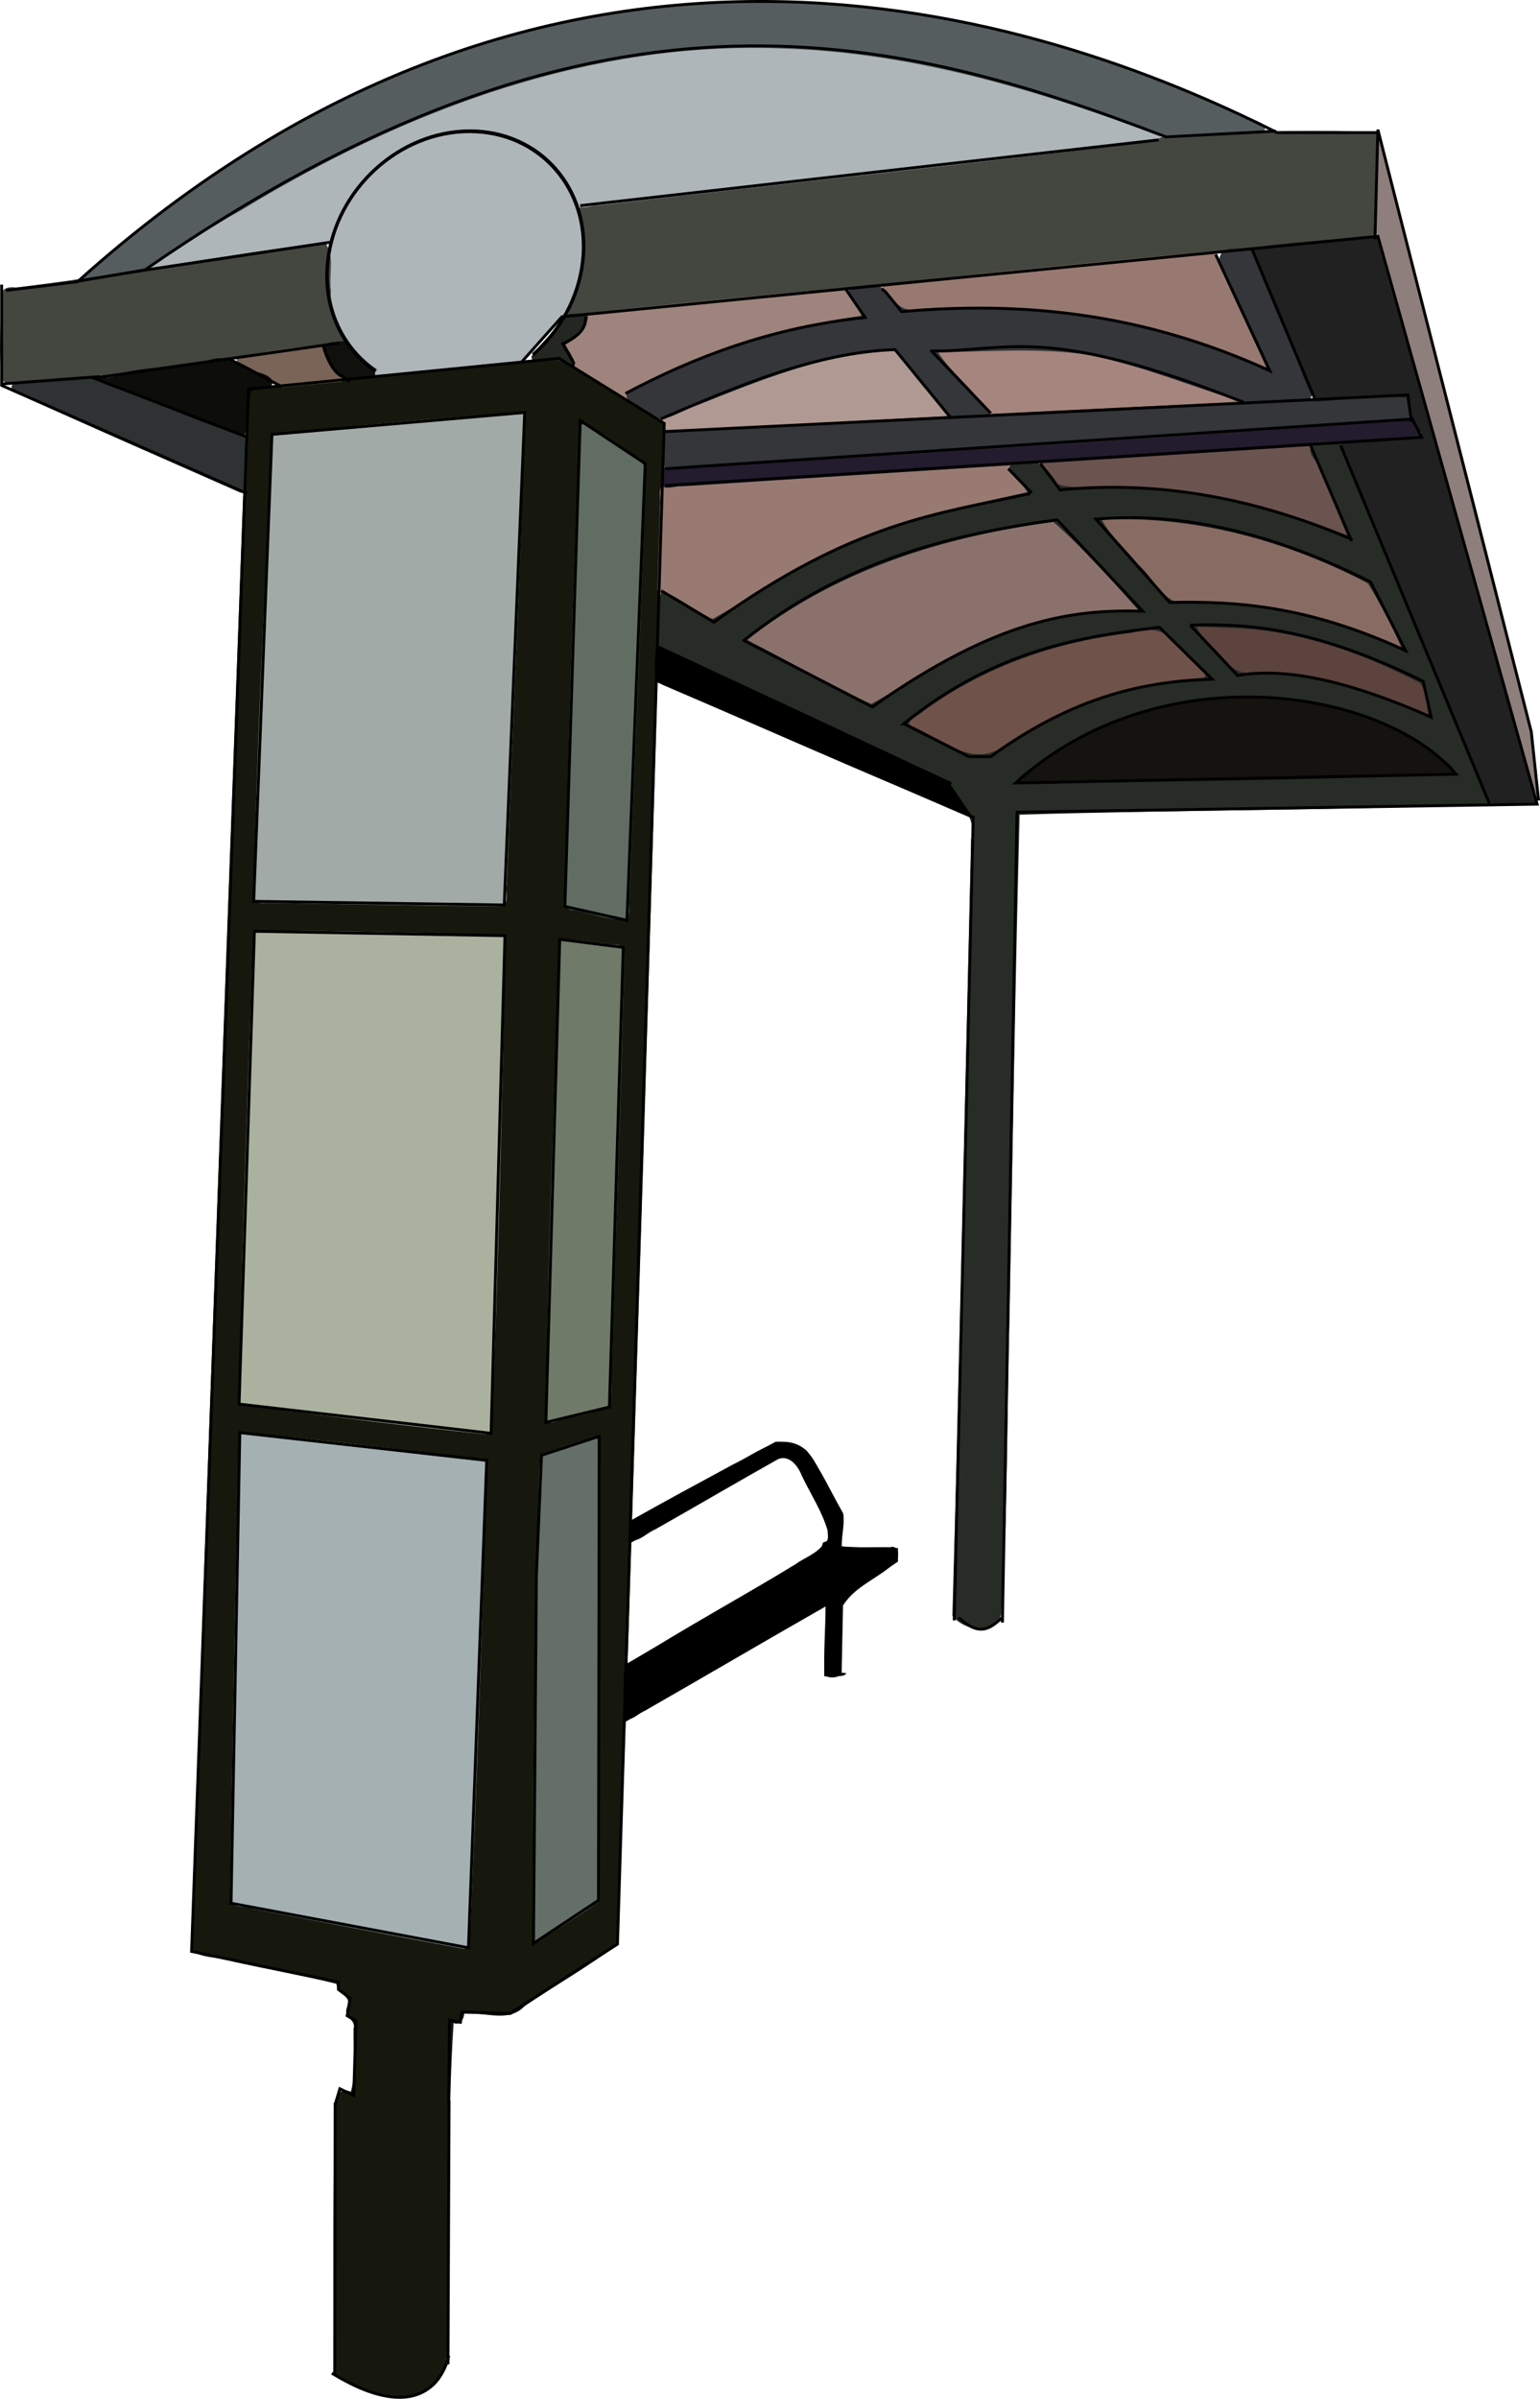 <?xml version="1.0"?>
<svg xmlns:rdf="http://www.w3.org/1999/02/22-rdf-syntax-ns#" xmlns="http://www.w3.org/2000/svg" xmlns:cc="http://creativecommons.org/ns#" xmlns:dc="http://purl.org/dc/elements/1.1/" id="svg2" viewBox="0 0 532.4 828.98" version="1.1">
 <g id="layer3" transform="translate(-79.227 -224.18)">
  <path id="path3178" d="m268.97 347.87c-34.328 3.746-68.734 6.789-103.1 10.196-2.751 3.923-0.817 10.313-1.759 15.148-6.446 174.85-12.893 349.69-18.791 524.56 3.437 3.619 10.114 2.404 14.667 4.315 11.716 2.71 24.325 4.731 35.556 7.681 0.124 3.495 5.806 4.294 3.599 8.239-1.273 3.299 3.29 4.134 2.304 7.355-0.193 7.107 1.077 15.017-0.947 21.687-3.981-1.813-6.281 2.51-5.398 6.029-0.896 30.505-0.456 61.031-0.568 91.545 8.872 6.628 22.527 11.518 32.988 5.335 8.256-5.065 5.783-16.281 6.687-24.432 0.811-34.046-0.404-68.296 1.836-102.22 2.256 1.008 3.702-1.631 3.662-3.315 7.036-0.612 15.273 3.454 20.959-2.579 10.562-7.334 22.247-13.557 32.137-21.57 3.407-91.265 6.008-182.62 8.922-273.92 2.425-83.479 5.118-167.2 7.092-250.69-5.006-5.914-13.123-8.817-19.434-13.412-6.603-3.284-12.792-9.504-20.413-9.955zm-9.123 20.045c-1.909 56.149-4.639 112.27-6.724 168.41-28.453-0.299-56.906-0.651-85.358-1.042 1.373-53.381 3.751-107.01 6.566-160.17 28.45-2.977 57.036-5.628 85.516-7.639zm20.992 3.251c6.803 4.726 15.17 8.424 20.613 14.742-1.5 51.696-3.952 103.59-6.029 155.22-6.827-0.134-13.339-2.786-20.045-4.041 1.251-55.401 3.116-110.79 5.051-166.17zm-70.58 176.15c14.238 0.287 28.48 0.451 42.711 1.01-1.107 56.163-2.313 112.45-4.609 168.51 0.014 4.85-6.337 0.557-9.071 1.287-25.509-2.993-51.014-6.04-76.477-9.4 1.217-54.033 2.65-108.08 5.177-162.07 14.09 0.221 28.179 0.442 42.269 0.663zm64.397 2.431c6.561 0.336 13.162 1.546 19.73 2.336-2.083 52.391-3.279 105.03-5.051 157.3-6.293 2.887-13.937 3.712-20.487 5.461 0.77-54.969 2.803-110.18 4.767-165.13l1.01 0.031 0.032 0.001zm-110.84 170.4c27.595 2.799 55.17 5.864 82.675 9.439-1.321 55.734-3.748 111.6-5.84 167.21-26.968-4.935-53.916-10.005-80.812-15.31 0.641-53.805 1.702-107.61 3.062-161.4l0.915 0.063zm121.6 80.402c-0.011 26.78-0.021 53.559-0.032 80.339-6.877 4.375-14.076 9.688-20.771 13.29-0.548-42.943 0.707-85.908 1.047-128.86 0.253-12.6 0.366-25.212 1.289-37.786 6.163-2.071 12.329-4.135 18.498-6.187-0.011 26.401-0.021 52.802-0.032 79.202z" fill="#16180d"/>
  <path id="path3220" d="m258.39 366.66c-28.01 2.073-56.01 4.484-83.937 7.45-2.394 1.279-0.929 5.185-1.554 7.556-2.334 50.688-4.979 101.38-5.991 152.11-0.532 3.44 3.985 2.234 6.14 2.489 26.633 0.386 53.3 0.962 79.913 1.173 2.51-1.573 0.843-5.301 1.487-7.734 2.017-53.94 4.661-107.86 6.262-161.81-0.115-1.161-1.272-1.404-2.32-1.231z" fill="#a2aaa7"/>
  <path id="path3222" d="m280.65 370.78c-2.169 1.285-0.784 4.582-1.386 6.659-1.923 51.542-3.656 103.1-4.659 154.67 0.148 2.605-0.792 6.802 3.086 6.624 5.823 1.086 11.596 3.343 17.543 3.32 2.718-1.435 0.904-5.345 1.61-7.766 1.862-49.477 4.163-98.939 5.666-148.43-3.228-4.666-8.706-7.405-13.256-10.691-2.783-1.443-5.406-4.037-8.604-4.382z" fill="#616d63"/>
  <path id="path3226" d="m273.51 548.91c-1.759 2.25-0.532 5.687-1.12 8.379-1.907 51.666-3.846 103.34-4.435 155.04-0.368 1.968 1.075 4.447 3.299 3.125 6.217-1.853 13.037-2.431 18.764-5.483 1.054-4.852 0.44-10.308 0.851-15.392 1.325-47.434 3.166-94.858 4.249-142.3-1.073-2.437-4.665-1.31-6.795-2.081-4.909-0.412-9.9-1.516-14.813-1.296z" fill="#6f7a68"/>
  <path id="path3224" d="m167.37 546.13c-1.351 9.879-1.116 20.062-1.688 30.066-1.475 43.945-3.095 87.893-3.742 131.86 0.594 2.818 4.56 1.631 6.652 2.437 25.983 3.323 52.081 6.609 78.169 9.322 3.166 0.241 2.335-3.894 2.614-5.855 2.3-55.034 3.417-110.11 4.647-165.18-1.348-2.514-5.287-1.008-7.765-1.647-25.984-0.712-51.976-1.347-77.972-1.399l-0.464 0.2-0.452 0.195z" fill="#aab29f"/>
  <path id="path3252" d="m476.57 440.93c-20.569 2.487-41.284 6.938-59.718 16.605-8.361 4.208-16.486 9.172-23.604 15.23-1.832 2.516 2.289 3.596 3.836 4.686 6 2.933 11.794 6.644 18.308 8.273 7.051 1.55 12.771-4.346 18.498-7.387 17.539-10.551 37.371-17.155 57.831-18.451 1.892-0.03 5.971-0.529 4.609-3.346-5.062-5.341-10.101-10.961-16.21-15.089-1.089-0.55-2.357-0.57-3.551-0.521z" fill="#6f5249"/>
  <path id="path3240" d="m495.29 439.84c-1.706-0.399-4.148 1.04-2.557 2.841 4.158 4.905 8.229 10.184 13.574 13.858 5.018 2.335 10.714 0.073 16.003 1.103 17.282 1.598 33.677 7.492 49.594 14.128 2.561 0.599 2.29-2.883 1.682-4.441-0.91-3.324-1.129-7.813-5.06-9.039-20.241-10.63-42.659-17.524-65.627-18.244-2.533-0.139-5.071-0.257-7.609-0.207z" fill="#5c433e"/>
  <path id="path3238" d="m442.27 403.68c-29.548 3.936-58.852 12.304-84.884 26.927-6.868 4.302-14.146 8.382-20.014 14.032-1.032 2.712 3.271 3.071 4.74 4.386 12.538 6.499 25.004 13.286 37.718 19.321 3.365-0.429 6.074-3.327 9.133-4.755 17.989-11.457 37.106-22.002 58.301-25.597 8.375-1.702 17.027-1.64 25.467-2.363 1.882-2.551-3.162-4.811-4.369-7.093-7.891-8.321-15.301-17.35-24.387-24.369-0.502-0.318-1.115-0.612-1.705-0.489z" fill="#8b716c"/>
  <path id="path3236" d="m468.85 402.88c-3.073 0.269-6.358-0.355-9.281 0.584-0.614 2.603 2.55 4.518 3.795 6.67 6.014 6.86 11.901 13.904 18.207 20.556 3.673 3.497 9.466 1.946 14.094 2.562 22.489-0.117 44.517 5.683 65.029 14.469 1.398 1.154 4.487 0.818 3.378-1.531-3.453-7.309-7.09-14.658-11.522-21.387-25.872-13.126-54.416-22.164-83.701-21.923z" fill="#886c64"/>
  <path id="path3248" d="m384.96 344.92c-22.933 1.43-44.424 10.361-65.613 18.544-3.785 1.848-8.168 2.812-11.648 5.116-0.69 1.462 1.593 2.607 1.264 4.162 1.515 2.487 4.77 0.513 7.147 0.854 29.49-1.69 59.135-3.112 88.612-4.973 2.768 0.085 2.559-1.625 0.936-2.944-5.504-6.369-9.995-13.69-15.963-19.622-1.247-1.264-3.095-1.179-4.735-1.136z" fill="#b09993"/>
  <path id="path3244" d="m426.96 344.35c-7.535 0.334-15.227-0.142-22.665 0.931-2.615 1.527 0.59 4.144 1.681 5.612 5.064 5.802 10.867 11.239 15.618 17.148 7.168 0.355 14.43-0.729 21.634-0.837 21.038-1.091 42.127-1.951 63.14-3.046 2.317-2.072-1.652-3.37-3.22-3.899-14.757-4.955-29.533-10.356-44.768-13.785-10.32-2.13-20.916-2.241-31.42-2.125z" fill="#a7857f"/>
  <path id="path3232" d="m426.15 384.13c-38.836 2.402-77.683 4.73-116.49 7.56-3.745 0.048-1.739 4.991-2.343 7.385-0.09 9.653-0.619 19.344-0.808 28.965 1.153 2.001 4.068 2.156 5.824 3.662 4.363 2.169 8.27 5.585 12.943 7.055 4.558-1.015 8.144-4.539 12.248-6.661 20.736-13.643 43.445-24.446 67.681-30.018 9.577-2.633 19.467-4.109 28.962-6.979 2.378-1.562-0.981-3.939-2.052-5.319-1.046-1.472-3.472-2.565-2.857-4.609-0.483-1.258-2.05-1.051-3.109-1.042z" fill="#987a72"/>
  <path id="path3234" d="m487.19 380.14c-15.84 1.082-31.706 1.905-47.525 3.22-2.752 1.672 1.426 4.214 2.368 5.998 1.585 2.132 3.537 4.42 6.518 3.86 16.664-0.059 33.458 0.014 49.845 3.29 15.621 2.758 30.58 7.863 45.457 13.258 3.154-0.029 1.145-3.742 0.349-5.318-3.734-9.066-7.913-18.118-11.744-27.007-15.047 0.494-30.194 1.868-45.267 2.699z" fill="#6b5350"/>
  <path id="path3180" d="m525.17 269.46c-21.778 0.152-43.404 1.406-64.895 4.758-59.874 7.229-119.95 13.182-179.75 20.749-3.723 2.738 0.848 8.11-0.326 11.901 0.665 8.863-2.314 17.291-4.82 25.507 2.131 3.352 7.933-0.222 11.337 0.499 88.967-8.726 177.94-17.516 266.83-26.889 3.323-3.029 1.263-9.366 2.071-13.574-0.255-7.419 0.715-15.17-0.462-22.381-9.88-0.756-20.016-0.608-29.989-0.568z" fill="#444640"/>
  <path id="path3210" d="m240.68 269.26c-21.017 0.326-40.198 15.743-46.437 35.598-2.504 7.926-1.947 16.486-1.166 24.648 1.949 9.152 7.661 17.322 14.979 22.949-0.686 2.76 2.993 1.773 4.696 1.296 15.451-1.534 30.884-2.82 46.269-4.735 6.051-4.861 10.614-10.625 16.21-15.974 7.417-14.234 8.744-32.789-0.552-46.53-7.332-11.324-20.642-17.672-33.998-17.252z" fill="#aeb6b9"/>
  <path id="path3212" d="m336.31 239.8c-52.559 0.601-103.6 17.602-149.6 42.125-18.287 9.767-36.07 20.583-53.252 32.2-0.878 0.593-2.483 1.871-2.186 2.553 0.394 0.902 3.013 1.094 4.174 0.573 19.254-3.041 38.556-5.811 57.831-8.728 2.36-2.273 2.323-6.365 4.156-9.172 8.453-17.952 28.105-31.113 48.34-28.851 13.933 0.834 26.531 10.685 31.851 23.502 1.548 3.459 5.722 1.046 8.476 1.168 63.194-7.439 126.5-14.075 189.63-21.923 1.562-0.394 5.173-0.163 4.552-2.7-3.75-2.41-8.585-3.219-12.69-5.066-42.01-15.25-86.22-26.36-131.28-25.68z" fill="#aeb6b9"/>
  <path id="path3250" d="m371.16 323.61c-29.277 2.739-58.58 5.417-87.804 8.602-2.735 0.761-1.953 4.454-4.12 5.966-1.245 2.1-3.783 2.98-5.082 4.877-0.043 2.809 2.515 5.101 3.141 7.845 5.426 4.67 12.555 7.16 18.571 11.003 2.022 0.762 1.185-0.875 1.238-1.832 20.519-10.948 42.601-19.03 65.509-23.161 5.029-1.253 10.467-1.398 15.271-3.15-0.05-3.096-3.213-5.506-4.514-8.318-0.537-0.762-1.089-1.988-2.21-1.831z" fill="#9e847c"/>
  <path id="path3246" d="m498.3 311.03c-37.581 3.418-75.139 7.215-112.66 11.175-2.874 0.496-0.696 3.538 0.458 4.719 1.96 2.498 4.317 5.345 7.876 4.846 19.97-0.155 40.117-1.064 59.899 2.115 21.153 3.039 41.655 9.335 61.319 17.646 2.406 0.801 2.705-2.235 1.389-3.662-5.526-12.105-10.939-24.274-16.715-36.255-0.358-0.53-0.965-0.659-1.563-0.584z" fill="#987971"/>
  <path id="path3190" d="m506.14 310.09c-4.055-0.937-6.815 3.123-4.64 6.629 4.646 11.718 10.579 22.906 15.531 34.503-37.277-16.61-78.58-22.931-119.22-20.391-5.876 1.805-9.195-1.7-12.285-6.157-3.261-3.386-9.322-1.899-12.911-0.158-0.147 3.261 3.433 5.847 4.419 8.776-28.218 4.186-56.274 12.199-81.002 26.548-1.268 3.831 4.731 5.588 7.134 7.734 5.615 3.952 11.825-2.104 17.394-3.472 20.579-8.104 41.61-16.92 63.803-18.562 1.29-0.274 2.9-0.367 3.896-0.022 4.361 1.51 6.247 8.411 9.899 11.411 3.051 3.35 6.805 8.59 10.071 11.43 1.657 1.441 4.093 0.693 6.291-0.119 3.11 0.172 7.425-0.135 6.783-0.98l-5.246-6.908c-3.985-4.575-9.798-9.852-12.475-14.433 17.599-0.17 35.483-1.698 52.883 1.037 18.173 3.832 35.55 11.134 53.309 16.419 7.471 0.376 15.378 0.531 22.507-1.515 2.287-3.859-2.988-8.364-3.457-12.346-5.789-12.943-10.328-26.899-16.857-39.232-1.786-0.505-3.909-0.136-5.824-0.192z" fill="#343639"/>
  <path id="path3202" d="m562.62 368.68c-83.812 5.883-167.67 11.069-251.49 16.826-3.89-0.805-3.445 3.157-3.288 5.729 0.834 2.905 4.773 0.65 7.035 1.026 78.386-5.141 156.79-9.983 235.18-15.1 6.539-1.102 13.498 0.103 19.794-2.136 1.515-2.225-1.558-4.696-2.635-6.381-1.317-0.661-3.134 0.127-4.594 0.036z" fill="#231c2e"/>
  <path id="path3184" d="m538.97 376.82c-5.307-0.871-9.232 1.746-4.814 6.814 3.643 8.504 7.436 16.948 10.843 25.543-25.126-9.921-51.71-16.811-78.918-16.668-6.91-0.573-14.828 0.958-21.069-0.929-2.846-4.471-6.884-9.819-12.961-7.72-3.266-0.66-5.656 2.633-2.399 4.767 1.396 1.923 3.793 3.553 4.672 5.651-26.649 5.92-53.908 11.656-77.845 25.475-10.754 5.32-20.579 12.87-30.967 18.341-6.002-2.896-11.396-7.393-17.52-9.754-1.868 5.608-1.842 12.525-1.484 18.625 6.887 5.367 16.211 8.051 24.021 12.362 25.117 11.846 50.29 23.574 75.447 35.336 3.812 6.28 11.228 11.398 8.992 19.57-2.158 89.431-3.871 178.87-6.498 268.29 3.498 4.997 15.234 7.385 16.857-0.474 2.424-34.049 1.88-68.507 2.896-102.72 1.079-57.865 1.982-115.73 3.512-173.59 53.585-1.658 107.24-1.524 160.8-3.441 0.36-0.479 1.003 0.147 1.082-0.385 0.467-3.126-3.693-8.18-4.055-11.379-15.461-37.822-30.522-75.896-46.936-113.27-1.012-0.766-2.495-0.347-3.662-0.442zm-74.309 26.737c30.449-0.276 60.672 8.042 87.441 22.223 4.321 7.058 8.306 14.418 11.554 22.034-24.284-10.883-50.827-16.765-77.498-15.531-5.621-1.612-8.674-8.938-13.266-12.84-4.108-5.091-9.899-10.199-12.714-15.602 1.505-0.252 2.967-0.242 4.483-0.284zm-21.276 0.979c10.492 9.262 20.094 19.966 29.326 30.431-19.818-0.238-39.743 3.879-57.61 12.69-12.289 5.337-23.008 13.57-34.724 19.824-14.581-6.729-28.525-14.859-42.868-22.129 30.25-23.97 68.062-35.852 105.88-40.816zm59.978 36.65c23.288 0.306 45.879 8.139 66.354 18.846 3.26 2.517 2.209 7.701 3.409 11.238-18.422-7.841-37.694-15.084-58.05-14.49-5.196 0.579-9.756-0.474-12.818-4.893-2.692-3.346-9.344-8.927-9.092-11.132 3.399 0.144 6.798 0.287 10.197 0.431zm-14.458 8.934c1.121 2.36 9.853 7.449 6.136 8.361-25.432 1.299-50.096 10.259-70.88 24.785-10.15 5.326-20.076-4.113-29.135-7.934-4.358-1.383 2.263-3.957 3.756-5.627 21.042-15.333 45.94-23.834 71.701-26.834 6.702-2.137 12.349-1.137 16.245 5.08l2.178 2.17zm18.814 16.005c21.897-0.578 44.211 3.774 62.693 16.005 4.022 2.438 7.323 5.537 10.764 8.713-49.626 2.115-99.33 2.48-149 3.03 20.991-17.413 48.055-28.249 75.54-27.748z" fill="#282c26"/>
  <path id="path3242" d="m507.38 465.22c-25.628-0.536-50.828 8.979-71.184 24.212-1.234 1.141-6.215 3.446-4.435 5.351 7.355 0.974 16.887-0.409 24.323-0.217 41.63-0.352 83.254-1.248 124.86-2.561 3.095-1.809-1.845-4.164-3.204-5.777-13.734-11.023-30.685-17.486-48.045-19.951-7.357-1.223-14.884-0.994-22.318-1.058z" fill="#14130f"/>
  <path id="path3186" d="m572.14 372.81c-5.585 3.862-13.812 1.854-20.351 3.244-3.476 0.544-12.526-0.587-8.217 5.329 16.937 39.928 32.993 80.297 50.128 120.1 4.962 1.693 11.194 1.248 16.415 0.284 0.508-6.079-3.479-13.124-4.502-19.263-10.124-36.228-20.043-72.562-31.011-108.52-0.478-0.828-1.51-1.392-2.462-1.168z" fill="#212121"/>
  <path id="path3192" d="m558.38 360.69c-81.237 4.048-162.61 7.229-243.72 12.626-1.731-0.035-4.109-0.427-5.365 0.36-1.061 0.664-1.182 2.31-0.873 4.287-0.667 3.293-1.155 9.587 3.925 8.328 84.141-5.361 168.47-10.701 252.44-16.794 4.725-1.633 1.998-10.562-3.157-8.934-1.084 0.042-2.168 0.084-3.251 0.126z" fill="#343639"/>
  <path id="path3188" d="m552.98 306.11c-13.62 1.022-27.606 1.595-40.943 3.851 3.503 11.841 9.532 23.33 14.015 35.024 3.108 5.796 4.253 13.33 8.587 18.04 10.149-0.961 20.784-2.113 30.778-1.389 0.953 4.509 1.22 12.585 7.639 12.438 3.936-2.423-1.128-7.866-0.96-11.238-5.349-18.647-10.289-37.43-16.086-55.937-0.621-1.129-1.994-0.741-3.03-0.789z" fill="#212121"/>
  <path id="path3200" d="m555.95 272.27c-1.939 5.552-0.571 23.236-1.831 29.022 4.642 19.053 10.739 38.078 15.773 57.167 11.725 40.864 22.558 82.087 34.86 122.72l6.021 19.243-2.17-24.262c-15.81-64.01-32.1-128.05-49.49-191.67-0.062-0.852-2.273-12.726-3.157-12.217z" fill="#8e7f7c"/>
  <path id="path3198" d="m336.46 224.73c-50.821-0.072-101.17 13.918-146.18 37.178-28.187 15.023-55.085 32.951-78.581 54.651-0.998 0.965-4.176 3.48-3.772 4.145 0.777 1.28 6.492 0.174 8.136-0.698 4.499-0.371 9.069-0.367 12.789-2.535 9.886-5.76 22.436-14.572 33.985-20.741 56.003-34.247 120.46-58.527 186.94-55.772 45.902 1.399 90.337 15 132.93 31.156 11.12-0.713 22.211-1.262 33.272-2.336 2.699-3.385-4.669-4.02-6.471-5.699-46.474-21.555-96.706-36.325-147.99-39.032-8.351-0.286-16.709-0.398-25.064-0.316z" fill="#565d5f"/>
  <path id="path3182" d="m190.27 308.1c-35.262 4.442-70.309 11.195-105.53 15.436-2.68-0.437-5.593 0.352-5.019 3.63-0.056 9.499-1.394 19.407 0.568 28.695 3.739 2.912 9.623 0.061 14.012 0.508 34.866-3.144 69.775-8.862 104.27-13.325-1.232-6.011-5.708-11.698-4.925-18.341-0.823-5.272 1.411-11.791-1.799-16.352-0.453-0.324-1.051-0.312-1.578-0.253z" fill="#444640"/>
  <path id="path3204" d="m98.881 354.87c-4.947 0.738-10.282 0.168-14.994 1.926-2.121 1.912 1.225 3.449 2.776 3.981 25.09 11.528 50.454 22.472 75.7 33.663 2.971-0.091 1.736-4.383 2.273-6.519-0.041-4.417 0.736-9.05-0.158-13.337-17.889-6.877-35.769-13.974-53.727-20.645-3.956 0.31-7.913 0.621-11.869 0.931z" fill="#2e3233"/>
  <path id="path3218" d="m189.56 343.33c-9.234 1.1-18.582 2.087-27.637 4.23-2.406 1.524 0.77 3.584 2.236 4.216 4.064 2.074 8.09 4.377 12.159 6.328 7.037-0.747 14.178-1.365 21.168-2.009 2.061-1.904-1.857-3.401-2.606-5.267-1.335-2.044-2.569-4.211-2.951-6.613-0.458-0.846-1.517-0.936-2.368-0.884z" fill="#7a6458"/>
  <path id="path3196" d="m140.74 350.18c-7.304 1.457-15.192 1.163-22.129 3.946-0.425 0.696-4.983 0.412-4.908 0.936 0.384 2.687 10.808 4.264 12.659 5.736 12.305 4.857 24.685 10.336 37.233 14.069 2.385-4.692 0.157-12.362 3.206-15.948 7.366 0.541 9.639-4.156 1.425-6.141-5.408-2.977-10.806-6.482-17.163-3.988-3.441 0.464-6.882 0.928-10.323 1.391z" fill="#0d0e09"/>
  <path id="path3216" d="m195.19 342.38c-2.01-0.108-5.191 1.021-4.041 3.599 1.532 4.662 5.158 10.581 10.906 9.628 2.227-0.445 5.191 0.173 6.866-1.61 0.232-3.049-3.522-4.65-5.171-6.844-2.048-1.396-2.836-4.375-5.072-5.246l-3.488 0.474z" fill="#10110c"/>
  <path id="path3214" d="m278.09 332.71c-2.959-0.631-4.97 1.163-6.124 3.709-2.585 3.961-6.372 7.008-9.012 10.891 0.023 2.895 3.893 1.479 5.698 1.689 2.471-0.467 4.936-0.14 6.882 1.531 1.917 0.952 2.793-1.68 1.531-2.951-0.55-1.488-1.863-3.026-2.336-4.293 3.32-1.962 7.038-4.264 7.539-8.515 1.052-3.049-2.495-2.044-4.177-2.059z" fill="#242721"/>
  <path id="path3228" d="m163.29 719.17c-2.446 0.827-0.935 4.65-1.484 6.74-1.466 51.75-2.176 103.52-3.109 155.28 1.404 2.495 5.313 1.642 7.774 2.626 24.439 4.625 48.865 9.375 73.322 13.868 2.666-0.839 1.522-4.593 2.065-6.707 1.973-46.455 3.691-92.925 5.096-139.4 0.112-7.356 0.57-14.736 0.383-22.082-2.048-1.999-5.586-1.052-8.195-1.866-25.259-2.992-50.531-6.145-75.853-8.457z" fill="#a5b0b2"/>
  <path id="path3230" d="m284.07 720.79c-5.754 1.981-11.826 3.644-17.423 5.987-1.604 5.035-0.913 10.849-1.375 16.205-1.278 50.344-1.966 100.7-1.878 151.07 1.339 2.893 4.208-0.796 6.075-1.523 5.564-3.756 11.513-7.157 16.841-11.175 0.672-7.279 0.092-14.923 0.286-22.341-0.137-44.693 0.306-89.393-0.3-134.08-0.182-1.513 0.174-4.646-2.225-4.135z" fill="#646f67"/>
  <path id="path3194" d="m306.25 447.66c-0.543 3.761-2.103 11.564 2.518 13.365 33.915 14.391 67.585 29.734 101.69 43.456 0.611-0.226 3.248 1.344 3.07 0.933-1.164-2.687-5.296-9.006-6.858-10.498-6.137-3.672-12.583-5.751-18.778-9.129-17.506-9.546-35.812-17.145-54.022-25.934-9.219-3.885-18.221-9.171-27.616-12.194z"/>
  <path id="path3208" d="m349.43 722.53c-6.042 1.057-11.092 5.118-16.592 7.642-11.836 6.462-23.784 12.756-35.447 19.49-1.086 2.041-0.665 4.831 0.047 6.882 3.045 0.288 5.59-2.786 8.419-3.886 14.193-8.03 28.308-16.355 42.499-24.288 3.926-1.427 6.829 2.592 8.067 5.784 2.995 6.292 7.025 12.337 8.932 19.012-0.02 1.554 0.651 3.572-1.168 4.183-2.182 3.655-6.695 5.018-10.029 7.459-18.855 11.521-38.377 21.993-56.957 33.942-3.599 2.104-1.86 6.933-2.42 10.307 0.347 2.862-0.805 6.263 0.747 8.839 2.303 1.281 4.438-1.878 6.555-2.466 20.888-11.927 41.726-24.218 62.562-36.078-0.055 7.885-0.711 15.862-0.394 23.686 1.314 1.385 6.473 1.218 5.955-1.714 0.16-7.439 0.315-14.879 0.468-22.318 4.367-7.008 12.854-9.581 18.42-15.294 1.124-1.901 0.854-5.721-2.225-4.83-5.502-0.117-11.3 0.268-16.636-0.316-0.139-3.852 1.211-7.868 0.39-11.587-4.143-7.075-7.42-14.772-12.385-21.306-2.32-2.235-5.616-3.291-8.807-3.141z"/>
 </g>
 <g id="layer2" transform="translate(-79.227 -224.18)" stroke="#000">
  <path id="path2833" d="m195.21 951.09 1.515-5.051 4.798 2.273 0.758-25.759-3.03-1.768-0-0 1.01-6.061-4.041-3.03v-2.525l-50.76-10.607 19.698-539.93v-0l107.33-10.607 36.365 22.476 0 0-16.162 525.53-37.123 23.991h-0l-16.667-0.505-0.505 3.535-3.788-0.758-0.253 28.284" fill="none"/>
  <path id="path2837" d="m159.1 881.9 82.075 15.405 6.313-168.44v-0l-85.358-9.596v0l-3.03 162.63z" fill="none"/>
  <path id="path3613" d="m286.13 880.89-22.476 14.9 1.01-127.28 1.768-41.416 19.951-6.566-0.253 160.36z" fill="none"/>
  <path id="path3615" d="m267.94 715.73 4.798-166.93 21.971 2.778-4.798 158.85-21.971 5.303z" fill="none"/>
  <path id="path3617" d="m274.51 537.44 5.303-167.94 22.476 14.9-6.313 157.84-21.466-4.798z" fill="none"/>
  <path id="path3619" d="m166.93 535.67 86.621 1.263 7.071-170.21-87.378 7.576-6.313 161.37z" fill="none"/>
  <path id="path3621" d="m167.18 546.02-5.303 163.39 87.126 10.102 4.798-171.98-86.621-1.515z" fill="none"/>
  <path id="path3623" d="m409.11 784.17 6.57-277.54-109.35-47.23" fill="none"/>
  <path id="path3625" d="m425.78 784.92 5.051-280.06 179.81-2.778-55.053-196.22-282.09 27.779-14.395 16.162" fill="none"/>
  <path id="path3627" d="m309.11 386.17 258.35-17.173" fill="none"/>
  <path id="path3629" d="m309.11 391.97 261.63-16.668-3.535-6.819" fill="none"/>
  <path id="path3631" d="m308.6 373.29h1.263l256.07-12.627 1.263 9.344" fill="none"/>
  <path id="path3633" d="m533.61 361.67-21.72-51.77" fill="none"/>
  <path id="path3635" d="m542.7 378.09 51.518 124" fill="#212121"/>
  <path id="path3637" d="m408.1 495.01-12.231-5.706-89.542-41.771" fill="none"/>
  <path id="path3639" d="m307.84 428.34 18.183 10.859c48.511-34.763 77.64-37.471 109.35-44.447" fill="none"/>
  <path id="path3641" d="m336.38 445.51c34.018-27.159 70.731-36.533 108.09-41.669h0.253l29.547 31.567c-23.914-0.693-50.256 2.548-93.439 33.082l-44.45-22.98z" fill="none"/>
  <path id="path3643" d="m391.69 474.3c32.163-26.052 62.618-30.202 88.388-33.335l18.183 17.93c-22.422 0.724-47.145 5.384-76.519 26.769h-7.576l-22.476-11.364z" fill="none"/>
  <path id="path3645" d="m427.8 386.17 1.515 1.515 6.566 6.819" fill="none"/>
  <path id="path3647" d="m407.85 368.49-19.193-23.486c-27.462 0.944-54.259 12.545-81.065 23.991" fill="none"/>
  <path id="path3649" d="m295.47 360.16c24.142-12.801 50.642-22.853 82.833-26.264l-6.566-9.596" fill="none"/>
  <path id="path3651" d="m384.11 324.04 1.263 1.01 5.556 6.819c40.419-3.505 82.167-0.176 127.28 20.456l-18.69-40.16" fill="none"/>
  <path id="path3653" d="m400.78 345.51c27.345 0.18 39.556-9.5 108.34 17.678" fill="none"/>
  <path id="path3655" d="m438.91 384.4 6.819 9.091c34.729-3.437 68.306 3.108 101.02 17.173" fill="none"/>
  <path id="path3657" d="m553.06 425.31c-33.655-16.925-65.339-24.322-94.954-21.718l25.506 28.789c23.379-0.542 48.211 1.241 81.57 16.668l-12.122-23.739z" fill="none"/>
  <path id="path3659" d="m490.68 440.21 16.415 17.425c17.599-3.169 40.579 2.767 66.923 14.395l-2.778-12.374c-36.24-17.91-59.639-20.186-80.56-19.445z" fill="none"/>
  <path id="path3661" d="m406.61 494.33 7.857 11.607" fill="none"/>
  <path id="path3663" d="m546.49 411.17-14.39-33.59" fill="none"/>
  <path id="path3665" d="m401.54 345.76 20.203 21.213" fill="none"/>
  <path id="path3667" d="m430.32 494.76 152.28-3.03c-24.969-29.674-102.31-42.216-152.28 3.03z" fill="none"/>
  <path id="path3669" d="m555.58 270h-34.85c-82.671-41.635-250.21-96.38-414.67 51.518l-24.749 3.03" fill="none"/>
  <path id="path3671" d="m520.23 269.49-37.881 2.02c-96.55-37.03-198.2-61.42-353.05 45.97l-24.244 4.041" fill="none"/>
  <path id="path3673" d="m79.802 322.53v34.85l84.853 37.376" fill="none"/>
  <path id="path3675" d="m164.15 375.05-52.528-20.203 84.853-12.122" fill="none"/>
  <path id="path3677" d="m176.78 357.88-18.183-9.596" fill="none"/>
  <path id="path3679" d="m79.802 356.87 33.84-2.525" fill="none"/>
  <path id="path3681" d="m410.63 783.16c7.751 7.202 11.317 3.24 15.152 0" fill="none"/>
  <path id="path3683" d="m554.57 306.87 1.01-37.881 53.033 208.09 2.525 23.739" fill="none"/>
  <path id="path3685" d="m479.82 272.52-200.01 22.728" fill="none"/>
  <path id="path3687" d="m126.27 317.98 67.175-10.102" fill="none"/>
  <path id="path3689" d="m212.13 357.69c-10.311-6.151-17.175-17.111-17.175-29.608 0-19.247 16.281-34.85 36.365-34.85s36.365 15.603 36.365 34.85c0 9.911-4.317 18.856-11.248 25.202" transform="matrix(1.212 0 -.143 1.286 3.19 -107.56)" fill="none"/>
  <path id="path3692" d="m369.59 802.85 0.253-23.865 4.041-5.177 15.279-10.228v-3.914l-19.698-0.379 0.884-11.49-10.102-18.562c-4.03-6.518-8.395-6.357-12.753-6.314l-50.886 27.653" fill="none"/>
  <path id="path3694" d="m364.67 803.49 0.631-25.38-70.079 40.659" fill="none"/>
  <path id="path3696" d="m297.11 756.89 47.982-27.4c4.186-3.478 7.641-2.75 10.48 1.515l10.48 20.456 0.126 5.43-2.02 0.758-0.758 2.652-67.68 39.522" fill="none"/>
  <path id="path3698" d="m234.48 950.08-0.379 91.166" fill="none"/>
  <path id="path3700" d="m195.09 950.84-0.126 94.323" fill="none"/>
  <path id="path3706" d="m277.29 350.81 0.253-1.263-3.788-6.566c7.655-3.566 7.6-6.43 8.081-9.344" fill="none"/>
  <path id="path3708" d="m200.01 356.11c-2.909-3.294-4.982-0.323-9.091-12.627" fill="none"/>
  <path id="path3170" d="m193.95 1044.3c35.538 21.723 40.335-5.671 40.406-6.061" fill="none"/>
  <path id="path3206" d="m364.67 802.85c6.566 0.505 6.566-0.505 6.566-0.505" fill="none"/>
 </g>
</svg>
